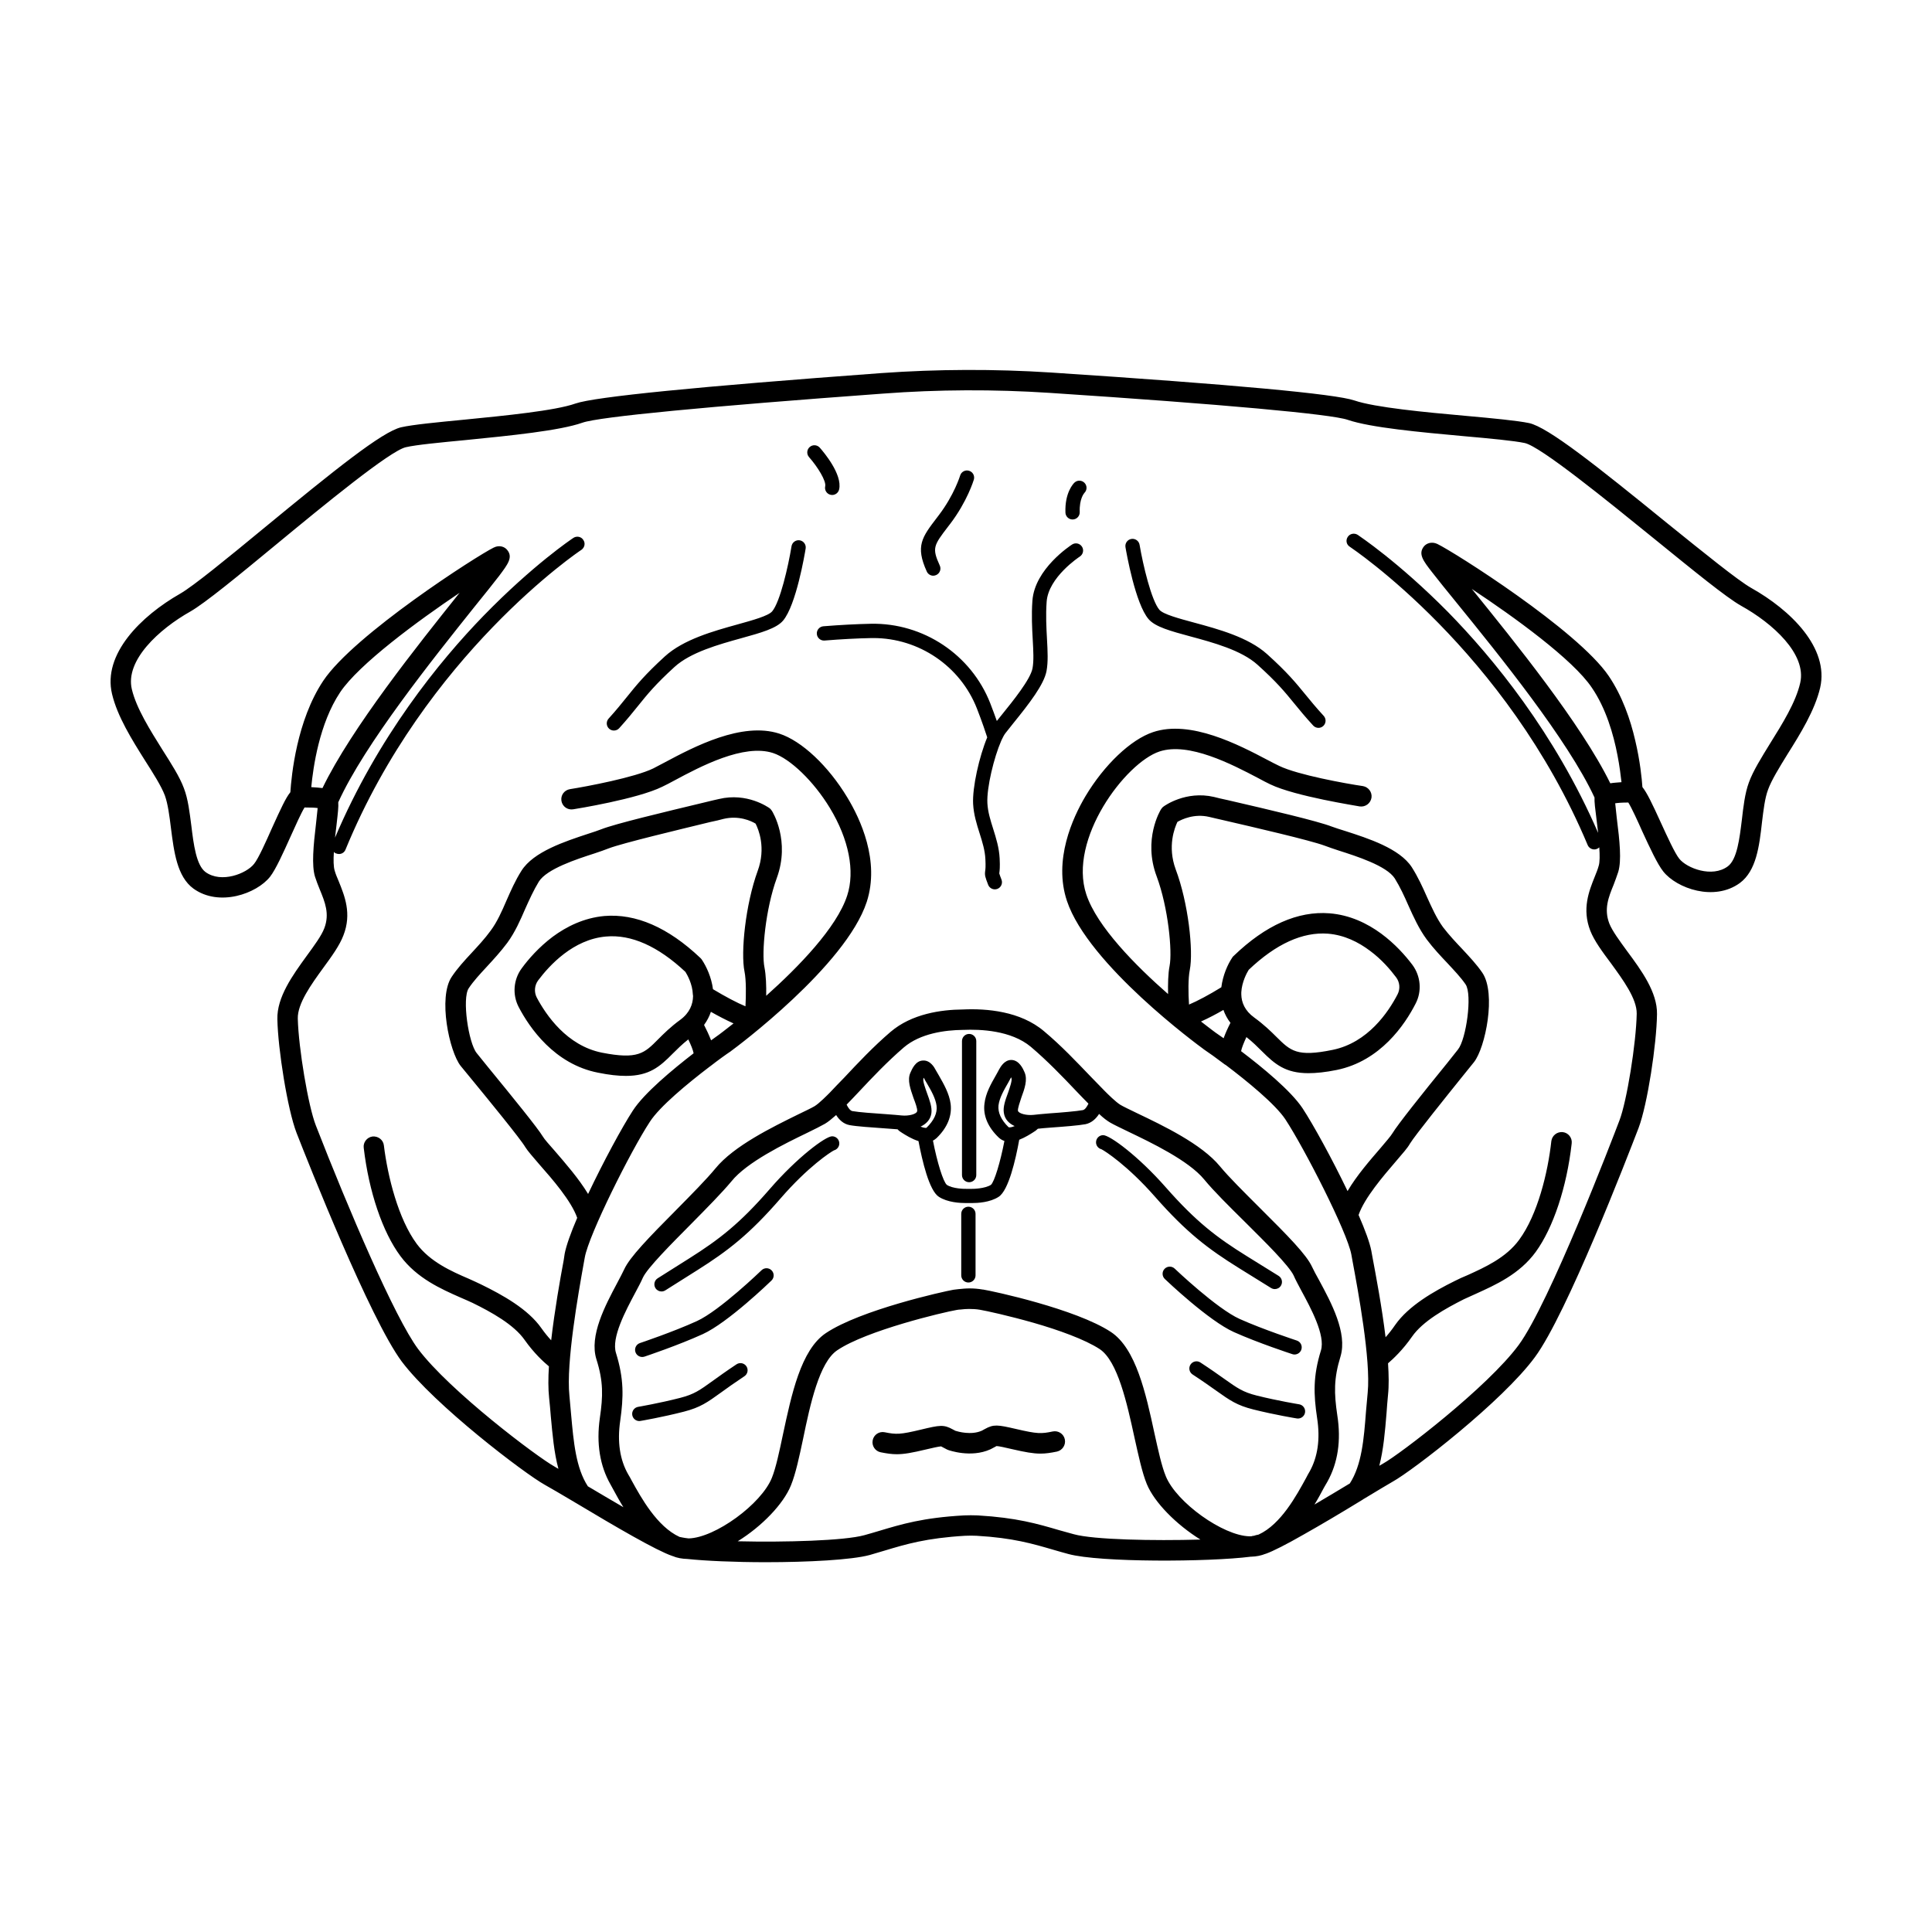 <?xml version="1.0" encoding="UTF-8"?>
<!-- Uploaded to: SVG Repo, www.svgrepo.com, Generator: SVG Repo Mixer Tools -->
<svg fill="#000000" width="800px" height="800px" version="1.1" viewBox="144 144 512 512" xmlns="http://www.w3.org/2000/svg">
 <path d="m400.83 457.3c-1.047 0-1.895-0.848-1.895-1.895v-35.508c0-1.047 0.848-1.895 1.895-1.895s1.895 0.848 1.895 1.895v35.508c0 1.051-0.852 1.895-1.895 1.895zm1.699 24.684v-16.297c0-1.047-0.848-1.895-1.895-1.895-1.047 0-1.895 0.848-1.895 1.895v16.297c0 1.047 0.848 1.895 1.895 1.895 1.043 0 1.895-0.852 1.895-1.895zm92.148-145.59c0.77-0.707 0.82-1.906 0.117-2.68-2.074-2.262-3.496-4.004-4.875-5.691-2.57-3.144-4.793-5.863-10.141-10.68-4.969-4.469-12.93-6.613-19.32-8.344-4.027-1.09-8.188-2.207-9.203-3.394-2.117-2.469-4.348-11.875-5.254-17.227-0.176-1.031-1.148-1.727-2.188-1.551-1.031 0.176-1.727 1.152-1.551 2.188 0.258 1.523 2.625 14.984 6.117 19.055 1.777 2.074 5.891 3.184 11.094 4.59 6.004 1.621 13.48 3.637 17.773 7.5 5.141 4.625 7.269 7.234 9.742 10.262 1.41 1.727 2.871 3.512 5.019 5.856 0.371 0.406 0.887 0.613 1.395 0.613 0.445 0.004 0.902-0.16 1.273-0.496zm-11.227 148.33c0.555-0.887 0.277-2.055-0.609-2.609l-8.434-5.234c-7.93-4.922-13.426-9.094-21.469-18.234-7.309-8.309-14.82-13.82-16.586-13.82-1.047 0-1.895 0.848-1.895 1.895 0 0.883 0.605 1.629 1.422 1.832 0.922 0.453 6.867 4.246 14.211 12.594 8.352 9.492 14.07 13.828 22.312 18.949l8.434 5.234c0.312 0.191 0.656 0.289 0.996 0.289 0.641 0.004 1.262-0.312 1.617-0.895zm5.426 16.918c0.324-0.992-0.215-2.066-1.215-2.387-0.086-0.031-8.82-2.891-15.109-5.703-6.082-2.719-17.133-13.25-17.246-13.355-0.754-0.719-1.953-0.695-2.68 0.059s-0.695 1.953 0.059 2.68c0.473 0.453 11.637 11.09 18.312 14.078 6.469 2.898 15.121 5.727 15.48 5.848 0.195 0.066 0.395 0.098 0.59 0.098 0.805-0.004 1.547-0.516 1.809-1.316zm0.973 16.684c0.168-1.031-0.535-2.004-1.566-2.172-0.055-0.012-5.586-0.906-11.215-2.312-3.672-0.918-5.129-1.953-8.656-4.457-1.594-1.129-3.566-2.535-6.289-4.312-0.875-0.574-2.051-0.328-2.625 0.551-0.574 0.875-0.328 2.051 0.551 2.625 2.66 1.738 4.606 3.117 6.168 4.227 3.707 2.637 5.566 3.953 9.934 5.047 5.789 1.445 11.297 2.344 11.527 2.379 0.102 0.016 0.203 0.023 0.301 0.023 0.914-0.008 1.719-0.668 1.871-1.598zm-181.75-181.35c2.133-2.359 3.578-4.156 4.977-5.891 2.449-3.043 4.566-5.672 9.668-10.328 4.266-3.894 11.723-5.965 17.719-7.629 5.195-1.441 9.301-2.578 11.062-4.664 3.461-4.098 5.734-17.578 5.981-19.098 0.168-1.031-0.535-2.004-1.566-2.176-1.031-0.168-2.004 0.535-2.176 1.566-0.871 5.356-3.031 14.777-5.133 17.262-1.008 1.195-5.164 2.348-9.18 3.461-6.383 1.773-14.328 3.977-19.262 8.48-5.316 4.856-7.516 7.586-10.066 10.75-1.367 1.699-2.777 3.449-4.836 5.727-0.699 0.777-0.641 1.977 0.137 2.676 0.363 0.328 0.816 0.488 1.27 0.488 0.516 0 1.031-0.207 1.406-0.625zm12.223 148.98 8.395-5.297c8.211-5.18 13.895-9.559 22.176-19.109 7.285-8.398 13.203-12.238 14.121-12.695 0.816-0.215 1.414-0.961 1.41-1.844-0.004-1.043-0.855-1.883-1.895-1.883h-0.016c-1.758 0.012-9.234 5.578-16.484 13.941-7.977 9.195-13.441 13.406-21.336 18.391l-8.395 5.297c-0.887 0.559-1.148 1.727-0.59 2.613 0.359 0.57 0.977 0.887 1.602 0.883 0.348-0.004 0.695-0.098 1.012-0.297zm-5.519 17.562c0.363-0.121 8.992-3.019 15.441-5.961 6.656-3.031 17.746-13.754 18.211-14.207 0.75-0.73 0.77-1.93 0.039-2.68-0.73-0.75-1.93-0.77-2.68-0.039-0.109 0.105-11.09 10.715-17.148 13.48-6.262 2.856-14.984 5.785-15.07 5.812-0.992 0.332-1.527 1.406-1.195 2.398 0.266 0.789 1.004 1.293 1.797 1.293 0.199-0.004 0.402-0.031 0.605-0.098zm-1.07 17.043c0.23-0.039 5.734-0.973 11.512-2.457 4.359-1.125 6.207-2.457 9.895-5.117 1.551-1.125 3.492-2.519 6.137-4.273 0.871-0.578 1.109-1.754 0.535-2.625-0.578-0.871-1.758-1.109-2.625-0.535-2.711 1.797-4.676 3.219-6.258 4.359-3.508 2.527-4.957 3.578-8.625 4.523-5.613 1.445-11.141 2.383-11.195 2.394-1.031 0.176-1.727 1.152-1.551 2.18 0.156 0.926 0.957 1.582 1.867 1.582 0.098-0.004 0.203-0.016 0.309-0.031zm117-231.69c-0.562-0.883-1.738-1.137-2.613-0.574-0.406 0.262-9.922 6.457-10.52 14.895-0.277 3.828-0.082 7.281 0.086 10.328 0.168 3.012 0.312 5.617-0.059 7.602-0.555 2.941-5.262 8.746-8.066 12.211-0.508 0.637-0.988 1.219-1.391 1.734-0.473-1.328-1.059-2.938-1.738-4.684-5.043-12.883-17.738-21.355-31.625-21.078-3.871 0.082-8.113 0.301-12.602 0.664-1.039 0.086-1.82 1.004-1.734 2.047 0.086 1.039 1.012 1.82 2.039 1.734 4.414-0.359 8.57-0.578 12.367-0.656 0.195 0 0.383-0.004 0.578-0.004 12.07 0 23.043 7.445 27.438 18.672 1.355 3.465 2.328 6.398 2.731 7.648-2.117 5.082-3.965 13.25-3.738 17.637 0.152 2.812 0.941 5.336 1.715 7.773 0.73 2.316 1.422 4.508 1.535 6.848 0.105 1.996 0.012 2.695-0.051 3.117-0.168 1.199 0.016 1.676 0.785 3.688 0.293 0.75 1.012 1.215 1.77 1.215 0.227 0 0.453-0.039 0.68-0.125 0.973-0.371 1.461-1.473 1.09-2.449-0.227-0.594-0.535-1.395-0.594-1.648 0.004-0.051 0.012-0.098 0.02-0.156 0.074-0.559 0.207-1.492 0.082-3.844-0.145-2.812-0.941-5.34-1.707-7.785-0.73-2.316-1.422-4.504-1.543-6.836-0.215-4.141 1.785-12.219 3.633-16.438 0.039-0.086 0.082-0.172 0.121-0.262 0.004-0.016 0.012-0.039 0.02-0.059 0.348-0.746 0.68-1.355 0.996-1.77 0.5-0.66 1.219-1.551 2.055-2.59 4.277-5.281 8.176-10.316 8.848-13.898 0.453-2.445 0.297-5.254 0.121-8.516-0.16-2.938-0.348-6.258-0.09-9.844 0.465-6.5 8.625-11.863 8.785-11.969 0.883-0.578 1.148-1.754 0.578-2.629zm-38.621 7.516c0.953-0.434 1.375-1.559 0.941-2.508-2.125-4.672-1.629-5.32 2.227-10.363l0.535-0.695c4.488-5.891 6.191-11.473 6.262-11.703 0.301-1.004-0.266-2.062-1.27-2.359-1.004-0.301-2.062 0.266-2.359 1.27-0.016 0.051-1.57 5.148-5.648 10.496l-0.527 0.695c-3.934 5.148-5.727 7.496-2.664 14.238 0.316 0.699 1.008 1.113 1.727 1.113 0.258-0.012 0.52-0.066 0.777-0.184zm36.203-14.719c1.047-0.039 1.859-0.922 1.824-1.965-0.133-3.508 1.148-4.977 1.25-5.09 0.727-0.727 0.742-1.906 0.023-2.648-0.727-0.754-1.926-0.781-2.68-0.055-0.266 0.25-2.578 2.637-2.379 7.934 0.039 1.023 0.875 1.824 1.895 1.824h0.066zm-61.934-7.977c0.902-3.996-4.121-9.914-5.133-11.059-0.695-0.781-1.891-0.855-2.676-0.16-0.785 0.695-0.855 1.891-0.16 2.676 2.312 2.621 4.586 6.34 4.277 7.715-0.23 1.023 0.406 2.035 1.43 2.266 0.141 0.031 0.281 0.047 0.418 0.047 0.867-0.008 1.648-0.602 1.844-1.484zm59.812 251.76c-0.301-1.461-1.738-2.398-3.203-2.098-3.074 0.645-4.07 0.656-9.656-0.641-4.977-1.148-5.984-1.32-8.379 0.016-0.211 0.121-0.453 0.258-0.75 0.414-0.012 0.004-0.023 0.012-0.039 0.016-2.805 1.238-6.312 0.227-6.973 0.016-0.277-0.141-0.504-0.266-0.699-0.371-2.398-1.32-3.41-1.145-8.379 0.047-5.578 1.336-6.574 1.328-9.652 0.711-1.473-0.301-2.898 0.648-3.188 2.117-0.297 1.461 0.648 2.891 2.109 3.188 1.652 0.332 2.926 0.516 4.273 0.516 1.969 0 4.074-0.387 7.723-1.258 1.484-0.359 3.5-0.812 4.031-0.82 0.098 0.047 0.301 0.16 0.469 0.258 0.297 0.16 0.645 0.352 1.078 0.562 0.086 0.047 0.172 0.082 0.266 0.117 0.242 0.09 6.07 2.176 11.215-0.145 0.012-0.004 0.02-0.012 0.031-0.016 0.055-0.02 0.102-0.051 0.152-0.074 0.387-0.203 0.711-0.371 0.988-0.523 0.168-0.098 0.371-0.211 0.473-0.262 0.527-0.012 2.551 0.449 4.035 0.797 3.586 0.828 5.688 1.203 7.621 1.203 1.379 0 2.68-0.191 4.367-0.539 1.457-0.332 2.391-1.77 2.086-3.231zm200.17-199.2c-1.41 5.996-5.238 12.191-8.664 17.633-2.168 3.527-4.231 6.852-5.141 9.371-0.855 2.266-1.211 5.391-1.613 8.664-0.707 6.348-1.512 12.848-5.844 16.07-6.801 4.988-16.727 1.461-20.305-3.023-1.562-1.965-3.527-6.195-5.594-10.68-1.109-2.519-2.769-6.144-3.68-7.609-1.762 0-2.82 0.102-3.477 0.203 0.102 1.059 0.25 2.519 0.402 3.777 0.805 6.348 1.309 11.387 0.402 14.41-0.352 1.109-0.805 2.266-1.211 3.375-1.359 3.324-2.621 6.449-1.16 10.277 0.805 2.016 2.719 4.586 4.734 7.356 3.777 5.09 8.012 10.883 7.91 16.676-0.102 7.91-2.519 23.93-4.887 30.18-3.125 8.113-19.043 49.324-27.457 60.711-8.613 11.738-32.395 30.078-37.684 33-1.309 0.754-4.18 2.469-7.508 4.484-0.152 0.102-0.301 0.152-0.402 0.25-0.051 0.051-0.102 0.051-0.152 0.102-5.594 3.426-11.035 6.648-15.516 9.168-4.484 2.57-8.113 4.434-10.125 5.141h-0.051c-1.109 0.453-2.367 0.707-3.727 0.754h-0.152c-11.035 1.41-40.004 1.562-48.316-0.707-1.359-0.352-2.672-0.754-3.93-1.109-5.543-1.613-10.781-3.176-20.402-3.727-1.008-0.051-2.016-0.051-3.074 0-10.227 0.605-15.617 2.215-21.312 3.93-1.258 0.352-2.57 0.754-3.93 1.16-4.785 1.309-16.426 1.914-27.559 1.914-8.16 0-16.07-0.352-20.758-0.855-1.41-0.051-2.719-0.25-3.828-0.754h-0.051-0.102l-0.051-0.051c-4.18-1.41-14.965-7.707-25.645-14.105l-0.102-0.051-0.152-0.102c-3.477-2.066-6.5-3.828-7.859-4.586-5.289-2.922-29.172-21.059-37.938-32.695-8.414-11.336-24.688-52.445-27.859-60.559-2.418-6.246-4.938-22.27-5.09-30.129-0.152-5.844 4.031-11.637 7.758-16.777 2.016-2.769 3.93-5.34 4.684-7.356 1.461-3.828 0.152-6.953-1.211-10.277-0.453-1.109-0.906-2.266-1.258-3.375-0.906-2.973-0.453-8.062 0.301-14.359 0.152-1.309 0.301-2.769 0.402-3.828-0.656-0.102-1.762-0.152-3.477-0.152-0.906 1.461-2.519 5.09-3.68 7.656-2.016 4.484-3.93 8.715-5.441 10.68-3.578 4.535-13.504 8.062-20.305 3.176-4.359-3.172-5.164-9.723-5.973-16.02-0.402-3.273-0.805-6.398-1.613-8.664-0.957-2.519-3.074-5.844-5.289-9.32-3.426-5.441-7.305-11.637-8.715-17.582-2.519-10.578 7.656-20.656 18.086-26.602 3.426-1.965 12.496-9.371 22.016-17.23 18.793-15.469 31.488-25.695 36.527-26.852 3.125-0.707 9.422-1.309 16.727-2.016 10.73-1.059 24.082-2.367 29.473-4.281 5.039-1.762 32.293-4.484 81.062-8.062 14.863-1.059 29.977-1.109 44.891-0.152 48.418 3.176 75.469 5.691 80.457 7.406 5.441 1.863 18.793 3.125 29.523 4.082 7.305 0.656 13.602 1.258 16.777 1.914 5.039 1.109 17.785 11.234 36.676 26.602 9.621 7.758 18.691 15.113 22.168 17.078 10.43 5.844 20.707 15.867 18.289 26.449zm-360.78-24.891c0.051-0.051 0.152-0.152 0.203-0.25-11.082 7.457-26.652 18.895-31.641 26.348-5.543 8.312-7.152 19.902-7.656 25.141 1.16 0.051 2.117 0.152 2.973 0.25 7.656-15.867 25.34-37.984 36.121-51.488zm196.54 250.64c-6.398-3.981-12.191-9.824-14.207-14.711-1.258-3.074-2.215-7.609-3.273-12.344-1.965-9.02-4.434-20.254-9.219-23.426-3.93-2.57-10.984-5.09-17.48-6.953-6.551-1.863-12.496-3.176-14.309-3.477-0.906-0.152-1.863-0.203-2.82-0.203-0.707 0-1.461 0.051-2.266 0.152-0.301 0-0.656 0.051-0.957 0.102-3.578 0.605-23.93 5.441-31.691 10.68-4.785 3.176-7.203 14.41-9.07 23.477-1.008 4.734-1.965 9.27-3.223 12.344-1.965 4.887-7.656 10.832-14.105 14.812 12.496 0.301 28.312-0.152 33.555-1.613 1.309-0.352 2.621-0.754 3.828-1.109 6.047-1.812 11.688-3.527 22.57-4.133 1.211-0.051 2.469-0.051 3.68 0 10.277 0.605 15.77 2.215 21.613 3.93 1.211 0.352 2.519 0.707 3.828 1.059 5.285 1.465 21.105 1.77 33.547 1.414zm28.918-17.984c2.168-3.879 2.871-8.613 2.016-14.156-0.957-6.398-1.109-11.133 1.008-17.984 1.211-4.031-2.672-11.184-5.238-15.922-0.805-1.512-1.512-2.82-2.016-3.981-0.605-1.258-2.519-3.527-4.938-6.098-2.418-2.57-5.34-5.441-7.91-8.012-4.281-4.231-8.312-8.211-10.832-11.285-4.133-5.039-14.156-9.824-20.152-12.695-2.066-1.008-3.68-1.762-4.734-2.367-0.855-0.504-1.812-1.211-2.973-2.316-0.805 1.258-1.965 2.367-3.578 2.719-1.863 0.352-5.793 0.656-9.27 0.906-1.359 0.102-2.57 0.203-3.375 0.301-0.402 0.402-0.754 0.656-1.109 0.855 0 0-0.102 0.051-0.152 0.102-0.707 0.453-2.117 1.359-3.68 1.965-0.957 5.289-2.82 13.402-5.441 15.113-2.316 1.512-5.594 1.664-7.203 1.664h-1.41c-1.613 0-4.938-0.152-7.254-1.664-2.57-1.664-4.383-9.473-5.391-14.762-1.812-0.555-3.527-1.664-4.332-2.168-0.051-0.051-0.152-0.102-0.152-0.102-0.352-0.203-0.707-0.453-1.059-0.855h-0.051c-0.805-0.051-2.016-0.152-3.375-0.25-3.477-0.25-7.406-0.504-9.27-0.855-1.664-0.301-2.82-1.461-3.578-2.672-1.211 1.059-2.117 1.812-2.973 2.316-1.059 0.605-2.672 1.41-4.734 2.418-5.945 2.871-15.973 7.758-20.051 12.848-2.519 3.023-6.5 7.055-10.73 11.336-5.141 5.188-11.586 11.637-12.746 14.207-0.504 1.16-1.211 2.469-2.016 3.981-2.519 4.734-6.398 11.941-5.09 15.973 2.117 6.852 2.016 11.586 1.109 17.984-0.805 5.492-0.102 10.277 2.117 14.156 0.301 0.504 0.605 1.008 0.906 1.613 2.519 4.586 6.75 12.242 12.695 14.965 0.301 0.051 1.008 0.25 2.418 0.402 7.004-0.152 19.297-9.117 22.066-16.07 1.059-2.621 1.965-6.902 2.922-11.438 2.266-10.531 4.734-22.469 11.387-26.902 9.168-6.144 31.188-11.035 33.805-11.488 0.402-0.051 0.805-0.102 1.258-0.152 1.008-0.102 2.016-0.203 3.023-0.203 1.16 0 2.316 0.102 3.477 0.301h0.102c2.57 0.402 24.586 5.141 33.855 11.234 6.648 4.383 9.27 16.273 11.539 26.801 1.008 4.535 1.914 8.766 3.023 11.438 2.82 6.953 15.164 15.77 22.168 15.922h0.152c0.25 0 0.453 0 0.656-0.102 0.352 0 0.605-0.102 0.906-0.203 0.301-0.051 0.555-0.102 0.707-0.152 5.945-2.719 10.078-10.43 12.594-15.012 0.301-0.594 0.602-1.148 0.902-1.652zm-76.375-99.148c-0.402 1.211-0.957 2.82-0.906 3.477 0.152 0.754 2.266 1.309 4.133 1.109 0.805-0.102 2.418-0.25 4.281-0.402 2.973-0.203 7.152-0.555 8.766-0.855 0.605-0.102 1.109-0.906 1.512-1.715-1.059-1.059-2.168-2.215-3.324-3.426-3.527-3.727-7.609-7.961-11.941-11.637-5.238-4.383-13.453-4.684-17.887-4.484h-0.152c-4.684 0.051-11.234 0.906-15.617 4.637-4.332 3.727-8.363 7.961-11.891 11.738-1.16 1.211-2.266 2.418-3.273 3.426 0.402 0.855 0.957 1.613 1.512 1.715 1.664 0.301 5.793 0.605 8.816 0.805 1.863 0.152 3.426 0.25 4.231 0.352 1.863 0.203 4.031-0.352 4.133-1.16 0.102-0.605-0.504-2.266-0.957-3.426-0.805-2.367-1.715-4.734-0.855-6.699 0.453-1.008 1.359-3.223 3.375-3.273 1.914-0.102 3.023 1.863 3.324 2.469 0.301 0.504 0.605 1.008 0.906 1.562 1.258 2.215 2.719 4.734 3.074 7.457 0.402 3.176-0.855 6.297-3.727 9.07-0.301 0.25-0.605 0.504-0.957 0.656 1.109 5.742 2.719 10.934 3.68 11.738 1.512 1.008 4.586 1.109 5.691 1.059h0.25c1.059 0.051 4.133-0.051 5.742-1.059 0.906-0.805 2.469-5.894 3.578-11.637-0.504-0.152-1.008-0.453-1.461-0.855-2.922-2.769-4.231-5.894-3.828-9.02 0.301-2.769 1.762-5.289 3.023-7.508 0.301-0.555 0.605-1.059 0.855-1.562 0.352-0.605 1.359-2.519 3.223-2.519h0.102c2.016 0.102 3.023 2.316 3.426 3.273 0.855 1.957 0 4.375-0.855 6.695zm-3.527-1.262c0.402-1.16 1.16-3.324 0.906-3.879 0-0.102-0.051-0.152-0.102-0.203-0.203 0.402-0.453 0.855-0.707 1.309-1.16 2.016-2.367 4.082-2.621 6.098-0.203 1.914 0.707 3.879 2.672 5.793 0.051 0 0.402 0.203 1.613-0.301-1.461-0.656-2.621-1.762-2.871-3.527-0.25-1.559 0.402-3.375 1.109-5.289zm-20.305 5.391c-0.25 1.762-1.41 2.871-2.871 3.578 1.16 0.453 1.562 0.301 1.562 0.301 2.016-1.965 2.922-3.93 2.672-5.844-0.25-1.965-1.461-4.082-2.621-6.047-0.25-0.453-0.555-0.906-0.754-1.359-0.051 0.051-0.102 0.152-0.102 0.203-0.25 0.605 0.555 2.719 0.957 3.879 0.703 1.914 1.359 3.727 1.156 5.289zm182.88-87.711c-0.203-1.762-0.504-4.281-1.059-7.106-1.059-5.594-3.074-12.496-6.801-17.938-4.988-7.457-20.656-18.793-31.789-26.148 0.051 0.102 0.102 0.203 0.203 0.25 10.832 13.402 28.719 35.418 36.477 51.238 0.855-0.148 1.812-0.195 2.969-0.297zm31.691-46.754c-3.879-2.168-12.695-9.371-22.871-17.633-12.797-10.379-30.277-24.586-34.461-25.492-2.82-0.605-9.27-1.211-16.07-1.812-11.637-1.059-24.789-2.266-30.832-4.332-4.332-1.512-33.152-4.133-79.047-7.152-14.66-0.957-29.523-0.906-44.184 0.203-46.199 3.375-75.219 6.144-79.602 7.707-5.996 2.117-19.145 3.426-30.781 4.586-6.801 0.656-13.25 1.258-16.02 1.914-4.18 0.957-21.613 15.266-34.309 25.746-10.125 8.363-18.895 15.566-22.773 17.785-8.312 4.684-17.332 12.949-15.516 20.605 1.211 5.09 4.887 10.883 8.062 15.973 2.367 3.727 4.637 7.254 5.742 10.277 1.109 2.871 1.512 6.449 1.965 9.926 0.594 4.926 1.301 10.469 3.769 12.281 4.18 3.023 10.832 0.402 12.848-2.168 1.16-1.41 3.176-5.945 4.785-9.574 2.316-5.09 3.629-7.961 4.836-9.422 0.301-4.383 1.664-18.941 8.715-29.523 8.16-12.242 40.91-33.25 45.191-35.316 1.512-0.754 2.922-0.203 3.578 0.656 1.562 1.914 0.152 3.777-2.117 6.801-1.562 2.016-3.828 4.887-6.5 8.16-10.984 13.754-29.223 36.527-36.172 51.891 0.102 1.16-0.102 2.871-0.453 5.945-0.102 1.008-0.25 2.168-0.402 3.426 11.336-26.703 27.609-46.703 39.398-58.844 13.098-13.453 23.328-20.305 23.781-20.605 0.855-0.555 2.066-0.352 2.621 0.555 0.605 0.855 0.352 2.016-0.504 2.621-0.453 0.25-41.312 27.809-62.523 79.449-0.301 0.754-1.008 1.16-1.715 1.16-0.25 0-0.504-0.051-0.754-0.152-0.25-0.051-0.453-0.203-0.605-0.402-0.152 2.117-0.102 3.981 0.203 4.938 0.25 0.906 0.656 1.863 1.109 2.922 1.512 3.777 3.477 8.465 1.211 14.258-1.008 2.672-3.125 5.594-5.34 8.613-3.223 4.434-6.852 9.473-6.75 13.453 0.203 7.859 2.769 23.176 4.785 28.312 8.613 22.117 20.906 50.934 27.105 59.246 8.363 11.133 31.691 28.719 36.223 31.188 0.25 0.152 0.555 0.352 0.957 0.555-1.16-4.281-1.562-9.02-2.016-13.906-0.152-1.613-0.25-3.273-0.453-4.938-0.25-2.316-0.25-5.188-0.051-8.312-1.41-1.16-3.981-3.527-6.398-6.953-2.871-4.133-8.918-7.457-13.855-9.875-0.957-0.453-2.016-0.906-3.176-1.41-5.141-2.266-11.539-5.09-15.922-10.984-4.734-6.348-8.363-17.078-9.723-28.668-0.203-1.461 0.855-2.82 2.316-3.023 1.512-0.152 2.871 0.906 3.023 2.367 1.008 8.262 3.828 19.496 8.715 26.098 3.527 4.734 9.168 7.254 13.754 9.219 1.211 0.555 2.367 1.059 3.375 1.562 5.543 2.719 12.344 6.449 15.922 11.586 0.855 1.211 1.762 2.316 2.57 3.176 0.906-7.859 2.367-16.172 3.324-21.262l0.25-1.664c0.402-2.117 1.613-5.543 3.324-9.523-1.562-4.484-6.602-10.277-10.027-14.156-1.762-2.066-3.074-3.527-3.727-4.586-1.258-2.168-9.926-12.746-14.105-17.836-1.359-1.664-2.418-2.973-3.023-3.68-3.023-3.828-6.047-18.188-2.367-23.629 1.512-2.266 3.324-4.231 5.238-6.297 1.715-1.863 3.477-3.727 5.09-5.945 1.715-2.316 2.922-5.039 4.18-7.961 1.16-2.621 2.316-5.289 3.981-7.91 3.176-5.039 11.539-7.758 17.633-9.773 1.41-0.453 2.621-0.855 3.527-1.211 3.727-1.461 16.172-4.434 27.508-7.152 1.461-0.352 2.672-0.656 3.629-0.855 7.508-1.812 13.098 2.215 13.352 2.367 0.301 0.203 0.504 0.453 0.707 0.754 0.203 0.301 4.887 7.961 1.309 17.785-3.023 8.262-4.082 19.949-3.273 23.73 0.402 2.066 0.504 4.887 0.453 7.508 8.516-7.609 18.691-18.035 21.461-26.551 2.117-6.449 0.453-14.914-4.586-23.227-4.281-7.055-10.48-13.047-15.062-14.559-7.758-2.519-19.246 3.578-26.098 7.254-1.211 0.656-2.266 1.211-3.223 1.664-6.602 3.273-22.973 5.894-23.629 5.996-1.512 0.25-2.871-0.754-3.125-2.215-0.25-1.512 0.754-2.871 2.266-3.125 4.484-0.707 17.23-3.125 22.066-5.492 0.855-0.453 1.914-1.008 3.074-1.613 7.656-4.082 20.402-10.832 30.328-7.609 5.945 1.914 13 8.566 18.035 16.93 3.426 5.644 8.664 16.777 5.141 27.66-5.543 16.93-34.66 38.594-35.922 39.5 0 0-0.051 0-0.051 0.051-1.359 0.906-3.324 2.316-5.594 4.082-0.051 0-0.102 0.051-0.152 0.102-5.742 4.383-13.148 10.48-15.77 14.559-5.09 7.758-16.172 29.926-17.23 35.922l-0.301 1.664c-1.41 7.859-4.684 26.301-3.777 34.965 0.152 1.715 0.301 3.375 0.453 5.039 0.656 7.254 1.258 14.105 4.434 18.992 2.672 1.562 5.996 3.578 9.422 5.543-1.008-1.613-1.863-3.176-2.57-4.484-0.301-0.555-0.605-1.109-0.855-1.562-2.82-4.938-3.777-10.883-2.82-17.582 0.855-5.844 0.957-9.672-0.906-15.566-1.965-6.246 2.367-14.309 5.492-20.203 0.754-1.41 1.41-2.672 1.863-3.629 1.461-3.223 6.449-8.363 13.855-15.82 3.93-3.981 8.012-8.113 10.328-10.934 4.887-5.996 15.164-10.984 21.914-14.309 1.863-0.906 3.477-1.664 4.332-2.168 1.258-0.754 3.426-2.973 4.133-3.68 1.109-1.16 2.367-2.519 3.727-3.879 3.629-3.879 7.758-8.262 12.293-12.141 5.644-4.836 13.504-5.894 19.094-5.945h0.051c6.348-0.301 15.266 0.453 21.512 5.742 4.586 3.828 8.715 8.211 12.395 12.043 1.359 1.41 2.621 2.719 3.777 3.879 0.707 0.707 2.871 2.871 4.133 3.629 0.855 0.504 2.469 1.258 4.332 2.168 6.852 3.273 17.129 8.16 22.016 14.105 2.367 2.871 6.5 6.953 10.48 10.934 7.656 7.609 12.445 12.496 13.906 15.668 0.453 0.957 1.109 2.215 1.914 3.629 3.176 5.894 7.508 13.906 5.644 20.152-1.812 5.894-1.715 9.723-0.855 15.566 1.059 6.75 0.152 12.645-2.621 17.633-0.301 0.453-0.555 1.008-0.906 1.562-0.707 1.309-1.512 2.871-2.519 4.484 3.273-1.914 6.602-3.93 9.371-5.594 3.176-4.938 3.727-11.789 4.281-19.043 0.152-1.613 0.301-3.324 0.453-5.039 0.855-8.664-2.57-27.055-4.031-34.914l-0.301-1.664c-1.109-5.996-12.395-28.062-17.48-35.82-2.672-4.031-10.125-10.125-15.871-14.461-0.051 0-0.152-0.051-0.203-0.102-2.266-1.715-4.231-3.125-5.594-4.031l-0.051-0.051c-1.258-0.906-30.531-22.371-36.172-39.246-3.629-10.832 1.512-22.016 4.887-27.711 4.988-8.363 12.043-15.062 17.938-17.027 9.926-3.324 22.723 3.375 30.379 7.406 1.16 0.605 2.215 1.16 3.074 1.562 4.887 2.367 17.633 4.684 22.168 5.34 1.461 0.25 2.469 1.613 2.266 3.074-0.25 1.512-1.613 2.519-3.125 2.316-0.656-0.152-17.078-2.672-23.68-5.844-0.957-0.453-2.016-1.008-3.223-1.664-6.902-3.629-18.391-9.621-26.148-7.055-9.02 2.973-24.285 23.277-19.398 37.887 2.82 8.516 13.098 18.895 21.664 26.398-0.051-2.57 0-5.441 0.402-7.457 0.754-3.828-0.352-15.469-3.426-23.73-3.68-9.773 0.957-17.48 1.16-17.785 0.203-0.301 0.402-0.555 0.707-0.754 0.203-0.152 5.844-4.231 13.301-2.519 0.957 0.25 2.215 0.555 3.68 0.855 11.336 2.621 23.781 5.543 27.559 7.004 0.906 0.352 2.117 0.707 3.527 1.16 6.098 1.965 14.461 4.637 17.684 9.621 1.664 2.621 2.871 5.289 4.031 7.91 1.309 2.871 2.519 5.594 4.231 7.961 1.664 2.168 3.426 4.031 5.141 5.844 1.914 2.066 3.777 4.031 5.289 6.246 3.727 5.492 0.805 19.852-2.215 23.68-0.555 0.707-1.613 2.016-2.973 3.68-4.133 5.141-12.695 15.77-14.008 17.938-0.605 1.109-1.914 2.57-3.68 4.637-3.375 3.93-8.363 9.723-9.926 14.258 1.715 3.93 2.973 7.356 3.375 9.473l0.301 1.664c0.957 5.09 2.519 13.352 3.477 21.262 0.805-0.906 1.664-1.965 2.519-3.223 3.578-5.141 10.328-8.969 15.82-11.688 1.059-0.555 2.215-1.059 3.426-1.562 4.535-2.066 10.176-4.586 13.652-9.371 4.887-6.648 7.609-17.836 8.516-26.148 0.203-1.461 1.512-2.519 3.023-2.367 1.461 0.152 2.57 1.512 2.367 3.023-1.309 11.586-4.887 22.32-9.523 28.719-4.332 5.945-10.73 8.766-15.82 11.082-1.16 0.504-2.266 1.008-3.223 1.461-4.887 2.469-10.883 5.793-13.754 9.926-2.418 3.477-4.938 5.844-6.348 7.055 0.203 3.125 0.25 5.996 0 8.312-0.152 1.664-0.301 3.324-0.402 4.938-0.402 4.887-0.805 9.621-1.914 13.906 0.352-0.203 0.707-0.402 0.957-0.555 4.535-2.519 27.711-20.254 35.973-31.438 8.16-11.082 24.836-54.562 26.703-59.5 1.965-5.09 4.434-20.453 4.586-28.312 0.051-3.981-3.629-8.969-6.852-13.402-2.266-3.023-4.383-5.894-5.441-8.566-2.266-5.793-0.352-10.531 1.16-14.309 0.402-1.008 0.805-1.965 1.059-2.922 0.301-0.957 0.301-2.82 0.152-4.887-0.152 0.152-0.352 0.301-0.605 0.402-0.203 0.102-0.453 0.152-0.707 0.152-0.754 0-1.461-0.453-1.762-1.16-21.613-51.539-62.625-78.746-63.027-79.047-0.906-0.555-1.16-1.715-0.555-2.621 0.555-0.855 1.715-1.109 2.621-0.555 0.402 0.301 10.73 7.106 23.93 20.453 11.84 12.09 28.266 31.941 39.801 58.543-0.152-1.211-0.301-2.418-0.402-3.375-0.402-3.125-0.605-4.836-0.555-5.996-7.055-15.266-25.441-37.938-36.527-51.59-2.672-3.273-4.988-6.144-6.551-8.16-2.316-2.973-3.68-4.785-2.168-6.75 0.656-0.855 2.066-1.41 3.578-0.707 4.332 2.066 37.18 22.824 45.445 35.016 3.578 5.289 5.742 11.539 7.004 17.027 1.309 5.492 1.762 10.227 1.914 12.395 1.211 1.512 2.57 4.332 4.887 9.422 1.664 3.629 3.727 8.16 4.887 9.574 2.016 2.519 8.715 5.09 12.848 2.016 2.469-1.812 3.125-7.406 3.727-12.293 0.402-3.477 0.805-7.055 1.863-9.926 1.109-3.074 3.324-6.602 5.644-10.379 3.176-5.09 6.801-10.883 7.961-16.02 1.758-7.648-7.309-15.812-15.672-20.445zm-132.5 118.04c5.644 4.281 13.148 10.43 16.273 15.113 2.82 4.281 7.859 13.453 11.941 21.965 2.418-4.133 5.945-8.16 8.766-11.438 1.41-1.664 2.719-3.176 3.125-3.879 1.359-2.266 7.859-10.43 14.461-18.539 1.309-1.664 2.367-2.973 2.922-3.68 2.168-2.719 3.828-14.508 2.016-17.23-1.309-1.914-3.023-3.68-4.785-5.594-1.812-1.914-3.727-3.93-5.543-6.348-2.066-2.82-3.477-5.945-4.836-8.969-1.059-2.418-2.215-4.938-3.629-7.203-2.168-3.324-10.078-5.844-14.812-7.356-1.461-0.504-2.769-0.906-3.777-1.309-3.777-1.41-18.793-4.887-26.852-6.75-1.461-0.352-2.719-0.605-3.68-0.855-4.031-0.957-7.305 0.656-8.465 1.309-0.707 1.512-2.719 6.449-0.453 12.594 3.324 8.816 4.734 21.562 3.727 26.652-0.453 2.215-0.402 6.195-0.203 9.168 2.168-0.906 5.391-2.621 8.566-4.586 0.402-3.176 1.664-6.047 2.922-7.91 0.102-0.152 0.203-0.301 0.352-0.402 8.465-8.16 17.027-11.941 25.391-11.285 10.781 0.855 18.391 8.918 21.965 13.652 2.215 2.973 2.57 7.004 0.855 10.277-2.82 5.543-9.32 15.215-20.906 17.582-2.973 0.605-5.441 0.855-7.508 0.855-6.047 0-8.867-2.367-12.293-5.793-1.16-1.16-2.469-2.469-4.133-3.777-0.699 1.516-1.254 2.875-1.406 3.734zm3.477-8.918c2.57 1.863 4.434 3.68 5.894 5.141 3.727 3.68 5.391 5.391 14.914 3.426 9.32-1.914 14.762-10.027 17.18-14.711 0.754-1.461 0.605-3.223-0.402-4.535-1.512-2.016-3.828-4.734-6.902-7.004-3.074-2.316-6.801-4.18-11.133-4.535-6.699-0.504-13.754 2.672-21.008 9.574-0.504 0.805-1.812 3.223-1.965 5.945v0.605c0.047 2.062 0.902 4.281 3.422 6.094zm-8.16-2.016c-1.812 1.059-3.93 2.168-5.945 3.074 2.168 1.715 3.578 2.719 3.828 2.922 0.203 0.152 1.008 0.707 2.168 1.512 0.504-1.41 1.16-2.82 1.812-4.082-0.855-1.109-1.461-2.266-1.863-3.426zm-123.43-36.828c2.266-6.144 0.203-11.082-0.555-12.543-1.16-0.707-4.383-2.215-8.465-1.258-0.906 0.25-2.168 0.555-3.629 0.855-8.062 1.965-23.074 5.543-26.801 6.953-1.008 0.402-2.316 0.855-3.828 1.359-4.684 1.512-12.594 4.082-14.711 7.457-1.41 2.316-2.519 4.785-3.629 7.254-1.309 3.023-2.672 6.144-4.734 8.969-1.812 2.418-3.68 4.434-5.492 6.398-1.762 1.914-3.426 3.68-4.734 5.644-1.812 2.719-0.051 14.508 2.117 17.18 0.555 0.707 1.613 2.016 2.973 3.68 6.602 8.062 13.199 16.172 14.559 18.438 0.402 0.707 1.762 2.215 3.176 3.828 2.82 3.273 6.348 7.305 8.816 11.387 4.031-8.516 9.02-17.734 11.84-22.066 3.023-4.684 10.531-10.883 16.121-15.215-0.152-0.855-0.707-2.215-1.41-3.68-1.664 1.309-2.973 2.621-4.133 3.777-3.426 3.477-6.246 5.894-12.395 5.894-2.066 0-4.434-0.25-7.406-0.855-11.539-2.266-18.137-11.891-21.008-17.383-1.715-3.273-1.41-7.305 0.805-10.277 1.762-2.418 4.535-5.594 8.211-8.363 3.68-2.719 8.262-4.988 13.652-5.492 8.363-0.707 16.93 3.023 25.441 11.082 0.152 0.152 0.301 0.301 0.402 0.453 1.258 1.863 2.57 4.734 2.973 7.859 3.176 1.914 6.398 3.629 8.613 4.535 0.152-2.973 0.203-6.953-0.25-9.168-1.055-5.09 0.254-17.836 3.481-26.703zm-12.395 37.332c-0.402 1.211-1.008 2.367-1.812 3.477 0.656 1.258 1.309 2.672 1.863 4.082 1.16-0.855 1.965-1.41 2.168-1.562 0.203-0.152 1.613-1.211 3.777-2.922-2.016-0.906-4.133-2.016-5.996-3.074zm-4.785-4.586v-0.051c-0.102-2.719-1.461-5.141-1.965-5.945-7.254-6.801-14.359-9.977-21.059-9.371-8.664 0.754-14.965 7.609-17.984 11.637-0.957 1.309-1.109 3.074-0.352 4.535 2.469 4.637 7.961 12.746 17.281 14.609 9.523 1.863 11.234 0.152 14.914-3.578 1.461-1.461 3.273-3.273 5.844-5.141 2.519-1.863 3.324-4.133 3.375-6.195v-0.051c-0.004-0.145-0.004-0.297-0.055-0.449z"/>
</svg>